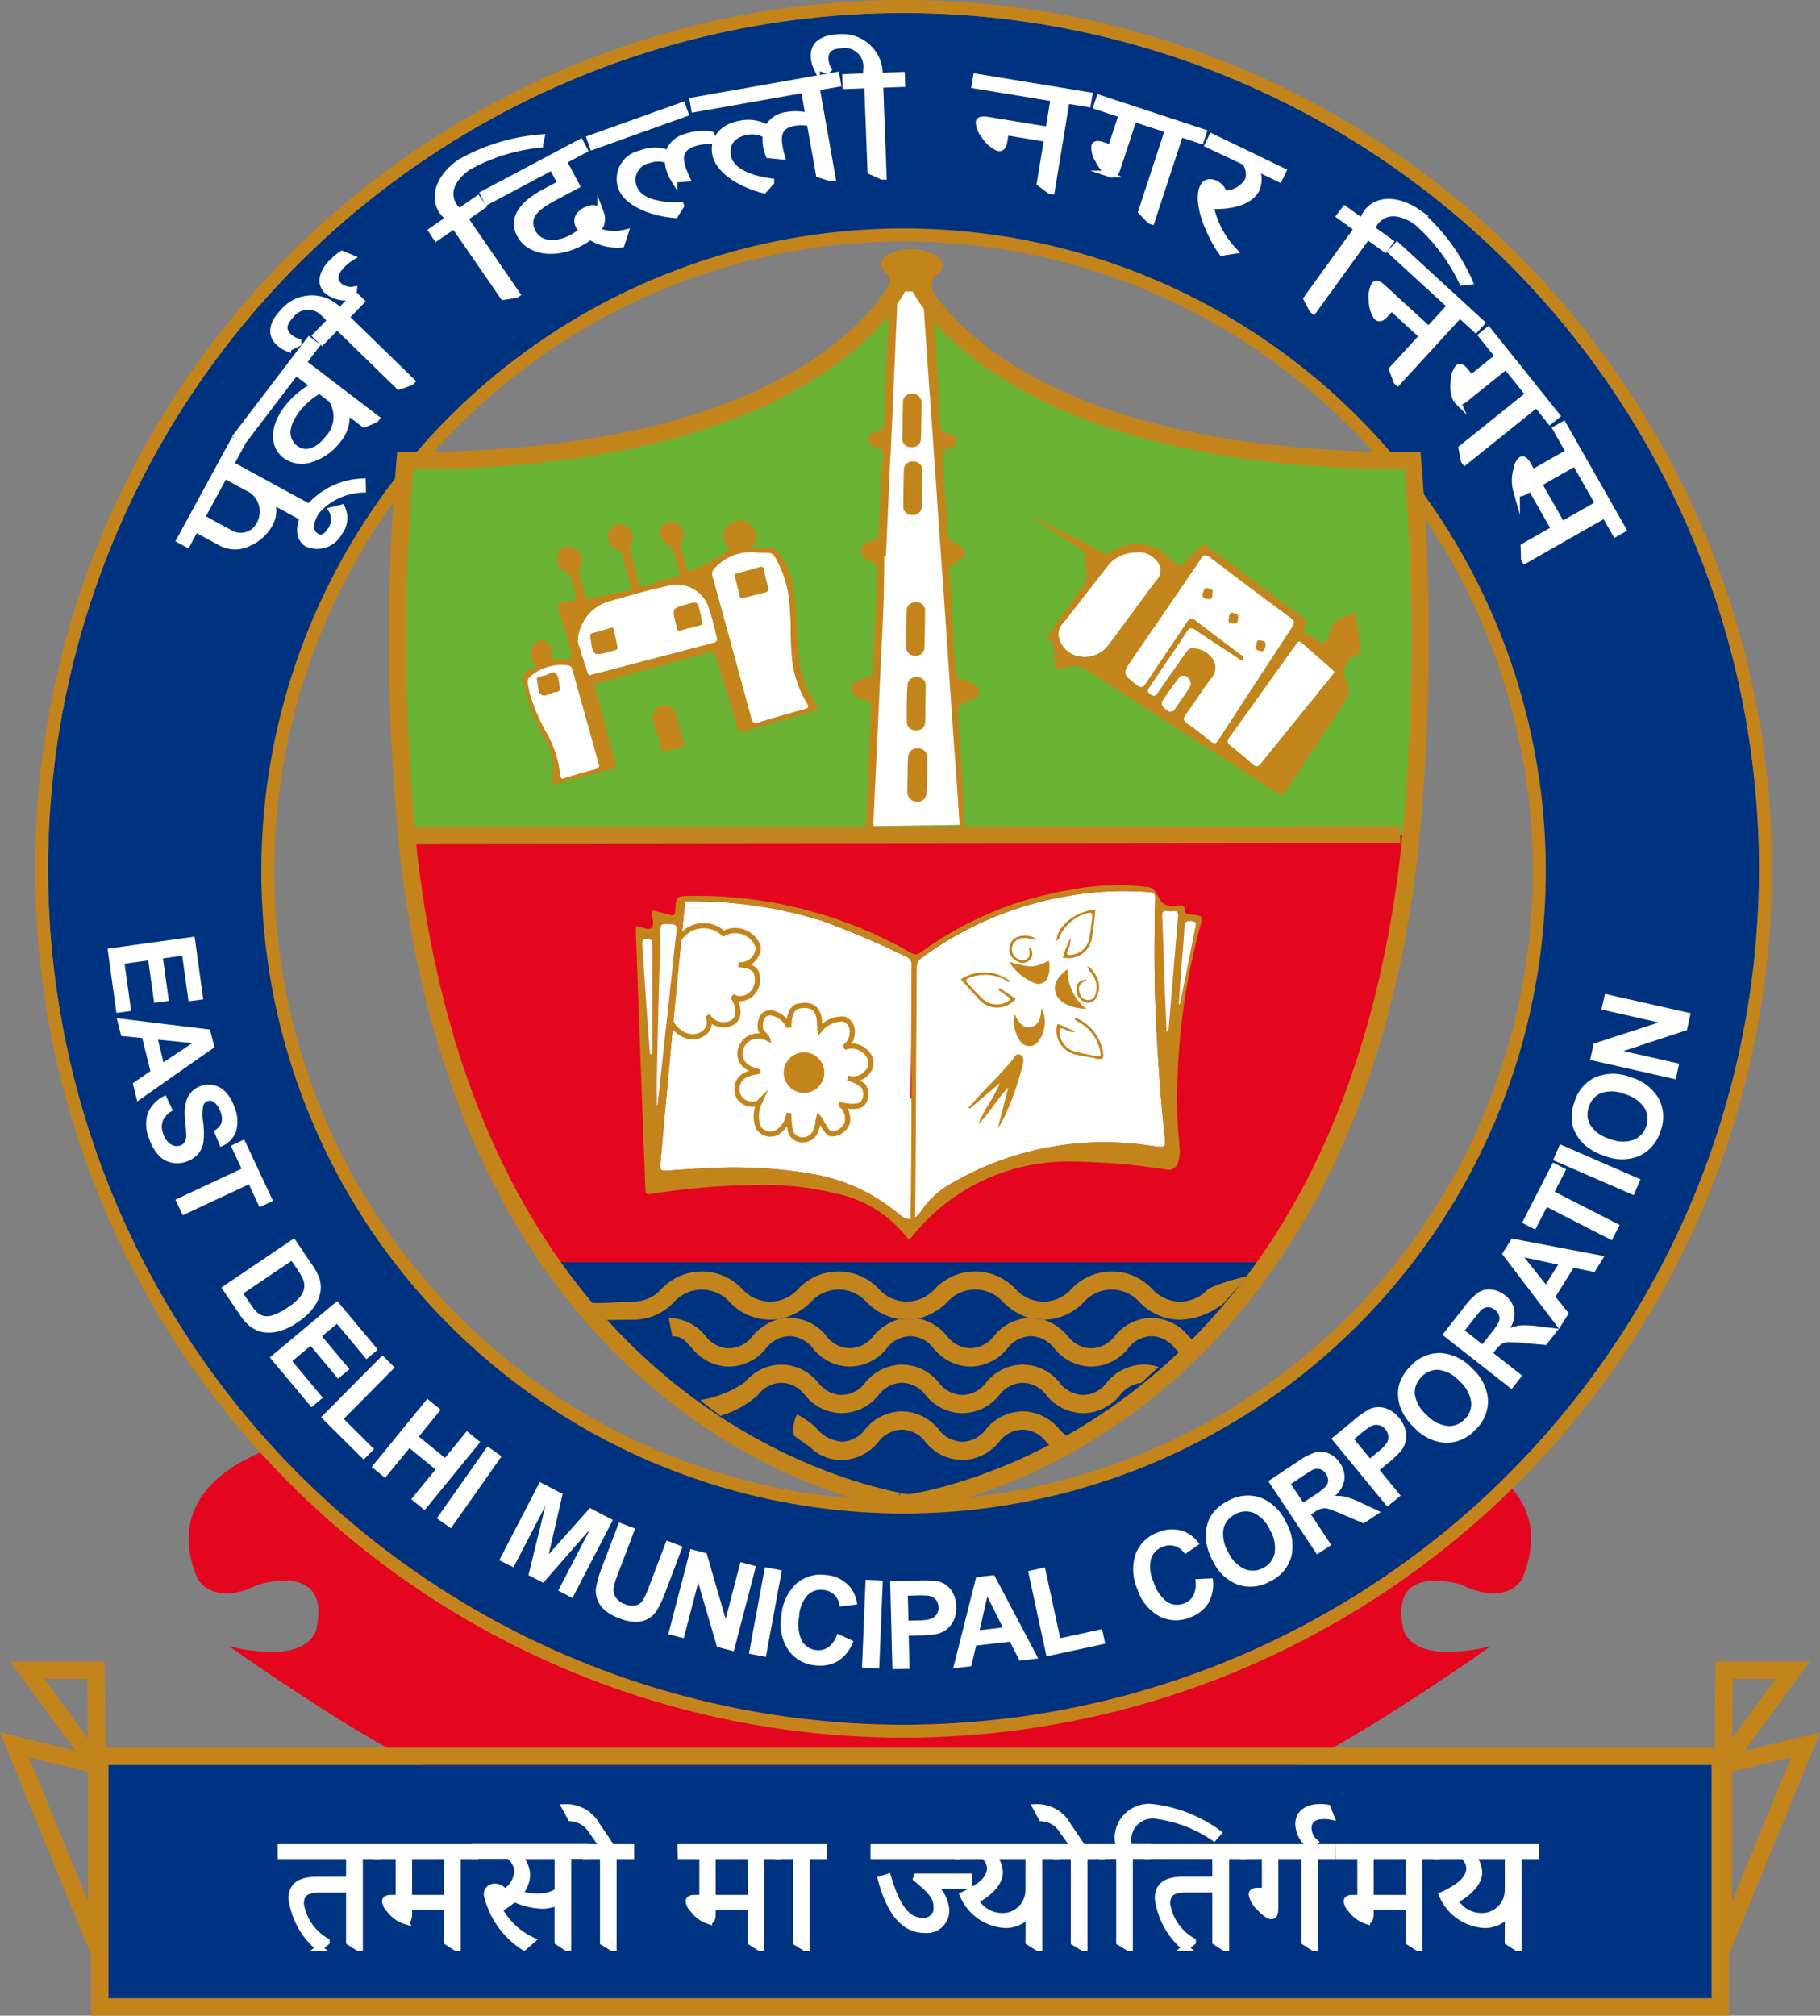 <svg xmlns="http://www.w3.org/2000/svg" width="81.528" height="90.253" viewBox="0 0 81.528 90.253">
  <rect x="0" y="0" width="81.528" height="90.253" fill="#808080" stroke="none"/>
  <g id="Group_1900" data-name="Group 1900" transform="translate(-761.687 203.133)">
    <path id="Path_598" data-name="Path 598" d="M823.314-154.094,798.322-145.7l-24.994-8.391s-6.746,1.261-4.679,6.235c0,0,.641,1.281,2.7.285,0,0,3.333-1.114,2.621,2.016-.171.5-.88,1.438-3.9.734,0,0,7.157,5.073,9.8,5.807,4.211,1.172,16.3,1.2,18.515.991,2.213.213,14.18.181,18.39-.991,2.64-.734,9.8-5.807,9.8-5.807-3.022.7-3.731-.236-3.9-.734-.712-3.13,2.62-2.016,2.62-2.016,2.064,1,2.7-.285,2.7-.285C830.061-152.833,823.314-154.094,823.314-154.094Z" transform="translate(1.883 15.404)" fill="#e4061e"/>
    <g id="Rectangle_1526" data-name="Rectangle 1526" transform="translate(766.542 -124.107)" fill="#003482" stroke="#c4841c" stroke-miterlimit="10" stroke-width="0.774">
      <rect width="71.821" height="10.453" stroke="none"/>
      <rect x="-0.387" y="-0.387" width="72.594" height="11.227" fill="none"/>
    </g>
    <path id="Path_599" data-name="Path 599" d="M840.121-164.23A38.322,38.322,0,0,1,801.8-125.908a38.322,38.322,0,0,1-38.323-38.323A38.322,38.322,0,0,1,801.8-202.553,38.322,38.322,0,0,1,840.121-164.23ZM801.8-192.614a28.479,28.479,0,0,0-28.479,28.479A28.479,28.479,0,0,0,801.8-135.655a28.479,28.479,0,0,0,28.479-28.479A28.479,28.479,0,0,0,801.8-192.614Z" transform="translate(0.363 0)" fill="#00337f"/>
    <g id="Ellipse_19" data-name="Ellipse 19" transform="translate(763.839 -202.553)" fill="none" stroke="#c4841c" stroke-miterlimit="10" stroke-width="0.58">
      <circle cx="38.323" cy="38.323" r="38.323" stroke="none"/>
      <circle cx="38.323" cy="38.323" r="38.613" fill="none"/>
    </g>
    <g id="Group_1888" data-name="Group 1888" transform="translate(766.501 -161.195)">
      <path id="Path_600" data-name="Path 600" d="M765.5-170.632l3.9-.539.387,2.807-.659.091-.283-2.043-.863.12.262,1.9-.656.091-.264-1.9-1.061.146.292,2.115-.658.091Z" transform="translate(-765.496 171.171)" fill="#fff"/>
      <path id="Path_601" data-name="Path 601" d="M766.73-164.675l-.2-.814.788-.538-.364-1.484-.944-.094-.2-.795,4.178.509.2.792Zm1.173-1.751,1.294-.858-1.542-.154Z" transform="translate(-765.395 172.052)" fill="#fff"/>
      <path id="Path_602" data-name="Path 602" d="M767.684-165.663l.324.681a.953.953,0,0,0-.447.452.819.819,0,0,0,.017.588.839.839,0,0,0,.343.474.492.492,0,0,0,.42.05.369.369,0,0,0,.2-.155.638.638,0,0,0,.067-.319c0-.1-.016-.308-.046-.639a2.065,2.065,0,0,1,.073-.952,1.038,1.038,0,0,1,.627-.6,1.026,1.026,0,0,1,.585-.033,1.038,1.038,0,0,1,.536.314,1.849,1.849,0,0,1,.382.663,1.577,1.577,0,0,1,.059,1.129,1.169,1.169,0,0,1-.688.652l-.293-.716a.677.677,0,0,0,.339-.347.752.752,0,0,0-.039-.5.856.856,0,0,0-.311-.448.285.285,0,0,0-.271-.033.3.3,0,0,0-.186.187,1.962,1.962,0,0,0-.009.756,3.632,3.632,0,0,1,.013.88,1.077,1.077,0,0,1-.233.532,1.2,1.2,0,0,1-.539.355,1.19,1.19,0,0,1-.659.042,1.1,1.1,0,0,1-.586-.339,2.068,2.068,0,0,1-.415-.734,1.624,1.624,0,0,1-.051-1.165A1.517,1.517,0,0,1,767.684-165.663Z" transform="translate(-765.079 172.77)" fill="#fff"/>
      <path id="Path_603" data-name="Path 603" d="M767.807-161.585l2.961-1.386-.48-1.027.6-.282,1.286,2.75-.6.282-.478-1.024-2.963,1.385Z" transform="translate(-764.761 173.362)" fill="#fff"/>
      <path id="Path_604" data-name="Path 604" d="M772.63-160.923l.789,1.169a2.67,2.67,0,0,1,.345.644,1.285,1.285,0,0,1,.022.681,1.718,1.718,0,0,1-.324.659,2.978,2.978,0,0,1-.7.625,2.631,2.631,0,0,1-.76.372,1.74,1.74,0,0,1-.805.05,1.35,1.35,0,0,1-.564-.273,2.294,2.294,0,0,1-.451-.519l-.813-1.2Zm-.12,1.013-2.16,1.459.323.477a1.925,1.925,0,0,0,.293.365.7.7,0,0,0,.31.167.861.861,0,0,0,.428-.045,2.658,2.658,0,0,0,.64-.339,2.446,2.446,0,0,0,.538-.459.889.889,0,0,0,.192-.394.726.726,0,0,0-.046-.4,3.485,3.485,0,0,0-.323-.546Z" transform="translate(-764.265 174.429)" fill="#fff"/>
      <path id="Path_605" data-name="Path 605" d="M771.015-156.265l3.021-2.524,1.816,2.174-.51.427-1.323-1.583-.669.56,1.231,1.472-.51.426-1.229-1.472-.822.687,1.369,1.638-.509.424Z" transform="translate(-763.742 175.107)" fill="#fff"/>
      <path id="Path_606" data-name="Path 606" d="M772.756-154.172l2.75-2.771.547.544-2.283,2.3,1.361,1.352-.467.471Z" transform="translate(-763.188 175.694)" fill="#fff"/>
      <path id="Path_607" data-name="Path 607" d="M774.478-152.417l2.49-3.05.6.489-.98,1.2,1.172.957.979-1.2.6.489-2.49,3.048-.6-.488,1.089-1.332-1.17-.957-1.09,1.332Z" transform="translate(-762.641 176.163)" fill="#fff"/>
      <path id="Path_608" data-name="Path 608" d="M776.692-150.632l2.267-3.218.631.445-2.267,3.217Z" transform="translate(-761.937 176.677)" fill="#fff"/>
      <path id="Path_609" data-name="Path 609" d="M778.814-149.141l1.813-3.5,1.025.532-.622,2.7,1.845-2.068,1.028.534-1.813,3.494-.636-.331,1.427-2.75-2.1,2.4-.659-.343.756-3.1-1.427,2.75Z" transform="translate(-761.262 177.063)" fill="#fff"/>
      <path id="Path_610" data-name="Path 610" d="M783.134-151.267l.722.274L783.1-149a4.568,4.568,0,0,0-.207.626.641.641,0,0,0,.083.447.815.815,0,0,0,.424.318.765.765,0,0,0,.513.046.556.556,0,0,0,.308-.246,4.61,4.61,0,0,0,.269-.613l.772-2.036.721.273-.733,1.933a5.421,5.421,0,0,1-.414.915,1.135,1.135,0,0,1-.391.381,1.165,1.165,0,0,1-.534.14,1.916,1.916,0,0,1-.73-.149,2.057,2.057,0,0,1-.73-.416,1.185,1.185,0,0,1-.3-.474,1.073,1.073,0,0,1-.047-.485,4.888,4.888,0,0,1,.283-.961Z" transform="translate(-760.219 177.498)" fill="#fff"/>
      <path id="Path_611" data-name="Path 611" d="M784.559-146.552l.992-3.809.726.188.851,2.939.663-2.543.693.181-.992,3.81-.75-.2-.843-2.873-.647,2.486Z" transform="translate(-759.436 177.786)" fill="#fff"/>
      <path id="Path_612" data-name="Path 612" d="M787.3-145.874l.717-3.871.758.141-.716,3.871Z" transform="translate(-758.566 177.982)" fill="#fff"/>
      <path id="Path_613" data-name="Path 613" d="M790.916-146.85l.716.327a1.736,1.736,0,0,1-.675.888,1.6,1.6,0,0,1-1.044.2,1.624,1.624,0,0,1-1.185-.672,2.091,2.091,0,0,1-.324-1.51,2.2,2.2,0,0,1,.66-1.462,1.664,1.664,0,0,1,1.348-.4,1.564,1.564,0,0,1,1.085.552,1.557,1.557,0,0,1,.308.763l-.78.1a.84.84,0,0,0-.228-.511.8.8,0,0,0-.5-.235.86.86,0,0,0-.721.236,1.58,1.58,0,0,0-.376.982,1.69,1.69,0,0,0,.141,1.086.834.834,0,0,0,.638.39.76.76,0,0,0,.548-.141A1.18,1.18,0,0,0,790.916-146.85Z" transform="translate(-758.22 178.063)" fill="#fff"/>
      <path id="Path_614" data-name="Path 614" d="M791.143-145.386l.161-3.934.771.032-.161,3.933Z" transform="translate(-757.343 178.117)" fill="#fff"/>
      <path id="Path_615" data-name="Path 615" d="M792.2-145.326l-.1-3.935,1.239-.03a4.388,4.388,0,0,1,.919.036,1.008,1.008,0,0,1,.559.373,1.238,1.238,0,0,1,.24.76,1.315,1.315,0,0,1-.112.613,1.071,1.071,0,0,1-.315.4,1.088,1.088,0,0,1-.4.2,4.319,4.319,0,0,1-.8.076l-.5.012.037,1.485Zm.691-3.288.028,1.116.422-.011a1.884,1.884,0,0,0,.609-.076.515.515,0,0,0,.236-.2.53.53,0,0,0,.079-.308.514.514,0,0,0-.13-.352.527.527,0,0,0-.315-.166,3.6,3.6,0,0,0-.555-.013Z" transform="translate(-757.038 178.125)" fill="#fff"/>
      <path id="Path_616" data-name="Path 616" d="M798.053-145.746l-.833.1-.435-.85-1.517.174-.211.925-.815.094,1.029-4.08.81-.094Zm-1.589-1.385-.691-1.39-.345,1.51Z" transform="translate(-756.358 178.066)" fill="#fff"/>
      <path id="Path_617" data-name="Path 617" d="M797.614-145.758l-.825-3.817.755-.163.684,3.168,1.875-.406.141.65Z" transform="translate(-755.549 177.984)" fill="#fff"/>
      <path id="Path_618" data-name="Path 618" d="M803.142-148.8l.785-.037a1.732,1.732,0,0,1-.194,1.1,1.6,1.6,0,0,1-.837.652,1.611,1.611,0,0,1-1.36-.055,2.082,2.082,0,0,1-.979-1.194,2.191,2.191,0,0,1-.083-1.6,1.662,1.662,0,0,1,1.017-.97,1.564,1.564,0,0,1,1.216-.007,1.572,1.572,0,0,1,.623.539l-.647.448a.834.834,0,0,0-.436-.352.8.8,0,0,0-.551.02.863.863,0,0,0-.534.539,1.581,1.581,0,0,0,.115,1.045,1.7,1.7,0,0,0,.622.9.839.839,0,0,0,.747.055.757.757,0,0,0,.422-.377A1.178,1.178,0,0,0,803.142-148.8Z" transform="translate(-754.414 177.572)" fill="#fff"/>
      <path id="Path_619" data-name="Path 619" d="M803.136-149.27a2.548,2.548,0,0,1-.307-.977,1.858,1.858,0,0,1,.068-.643,1.487,1.487,0,0,1,.278-.542,2.026,2.026,0,0,1,.66-.515,1.766,1.766,0,0,1,1.448-.14,2.1,2.1,0,0,1,1.139,1.1,2.1,2.1,0,0,1,.236,1.556,1.757,1.757,0,0,1-.949,1.094,1.771,1.771,0,0,1-1.451.145A2.07,2.07,0,0,1,803.136-149.27Zm.695-.387a1.509,1.509,0,0,0,.73.764.969.969,0,0,0,.835-.042.961.961,0,0,0,.517-.651,1.541,1.541,0,0,0-.208-1.049,1.507,1.507,0,0,0-.718-.766.957.957,0,0,0-.832.055.964.964,0,0,0-.53.651A1.522,1.522,0,0,0,803.831-149.658Z" transform="translate(-753.63 177.207)" fill="#fff"/>
      <path id="Path_620" data-name="Path 620" d="M807.133-149.072l-2.18-3.279,1.352-.9a2.733,2.733,0,0,1,.8-.4.88.88,0,0,1,.579.069,1.16,1.16,0,0,1,.482.424,1.068,1.068,0,0,1,.194.749,1.2,1.2,0,0,1-.427.722,1.8,1.8,0,0,1,.526.046,4.5,4.5,0,0,1,.721.29l.813.381-.768.51-.94-.4a5.588,5.588,0,0,0-.659-.257.593.593,0,0,0-.283-.007,1.192,1.192,0,0,0-.348.178l-.131.086.909,1.369Zm-.615-2.319.476-.315a2.906,2.906,0,0,0,.551-.424.426.426,0,0,0,.088-.26.533.533,0,0,0-.1-.289.483.483,0,0,0-.264-.211.476.476,0,0,0-.328.033c-.057.028-.215.127-.476.3l-.5.333Z" transform="translate(-752.953 176.733)" fill="#fff"/>
      <path id="Path_621" data-name="Path 621" d="M809.6-150.734l-2.5-3.04.956-.787a4.33,4.33,0,0,1,.746-.536.991.991,0,0,1,.67-.053,1.254,1.254,0,0,1,.659.451,1.34,1.34,0,0,1,.289.552,1.09,1.09,0,0,1,0,.506,1.1,1.1,0,0,1-.191.4,4.309,4.309,0,0,1-.583.552l-.387.32.942,1.147Zm-1.481-3.017.709.863.327-.269a1.9,1.9,0,0,0,.431-.435.492.492,0,0,0,.063-.3.538.538,0,0,0-.127-.293.509.509,0,0,0-.32-.2.522.522,0,0,0-.351.062,3.715,3.715,0,0,0-.445.332Z" transform="translate(-752.272 176.253)" fill="#fff"/>
      <path id="Path_622" data-name="Path 622" d="M810.1-153.673a2.552,2.552,0,0,1-.6-.832,1.851,1.851,0,0,1-.137-.633,1.487,1.487,0,0,1,.094-.6,2.053,2.053,0,0,1,.465-.7,1.771,1.771,0,0,1,1.332-.586,2.1,2.1,0,0,1,1.426.689,2.094,2.094,0,0,1,.713,1.4,1.758,1.758,0,0,1-.557,1.338,1.776,1.776,0,0,1-1.332.593A2.069,2.069,0,0,1,810.1-153.673Zm.538-.586a1.5,1.5,0,0,0,.933.5.96.96,0,0,0,.779-.3.953.953,0,0,0,.286-.78,1.533,1.533,0,0,0-.526-.93,1.5,1.5,0,0,0-.922-.5.962.962,0,0,0-.773.312.969.969,0,0,0-.3.785A1.51,1.51,0,0,0,810.638-154.26Z" transform="translate(-751.551 175.669)" fill="#fff"/>
      <path id="Path_623" data-name="Path 623" d="M813.972-154.72l-3.1-2.429,1-1.278a2.735,2.735,0,0,1,.633-.635.892.892,0,0,1,.572-.116,1.155,1.155,0,0,1,.59.252,1.074,1.074,0,0,1,.421.65,1.211,1.211,0,0,1-.181.82,1.844,1.844,0,0,1,.514-.121,4.626,4.626,0,0,1,.774.049l.892.107-.569.726-1.017-.09a5.633,5.633,0,0,0-.706-.037.589.589,0,0,0-.273.082,1.228,1.228,0,0,0-.274.278l-.1.123,1.293,1.015Zm-1.311-2.008.353-.449a2.9,2.9,0,0,0,.39-.576.421.421,0,0,0,0-.273.529.529,0,0,0-.185-.244.488.488,0,0,0-.316-.117.466.466,0,0,0-.3.134c-.046.043-.165.188-.358.434l-.372.474Z" transform="translate(-751.071 174.981)" fill="#fff"/>
      <path id="Path_624" data-name="Path 624" d="M817.483-160.124l-.444.712-.936-.19-.809,1.294.59.742-.434.693-2.549-3.349.432-.692Zm-2.073.38-1.518-.328.965,1.212Z" transform="translate(-750.427 174.432)" fill="#fff"/>
      <path id="Path_625" data-name="Path 625" d="M817.6-160.013l-2.911-1.489-.517,1.009-.593-.3,1.384-2.7.593.3-.517,1.007,2.913,1.489Z" transform="translate(-750.212 173.609)" fill="#fff"/>
      <path id="Path_626" data-name="Path 626" d="M818.244-161.839l-3.611-1.568.308-.709,3.61,1.571Z" transform="translate(-749.876 173.414)" fill="#fff"/>
      <path id="Path_627" data-name="Path 627" d="M816.735-162.838a2.568,2.568,0,0,1-.9-.5,1.867,1.867,0,0,1-.393-.513,1.467,1.467,0,0,1-.173-.584,2.055,2.055,0,0,1,.123-.829,1.766,1.766,0,0,1,.953-1.1,2.114,2.114,0,0,1,1.584.013,2.1,2.1,0,0,1,1.245.965,1.76,1.76,0,0,1,.067,1.447,1.773,1.773,0,0,1-.951,1.106A2.064,2.064,0,0,1,816.735-162.838Zm.235-.759a1.5,1.5,0,0,0,1.056.049.964.964,0,0,0,.576-.606.956.956,0,0,0-.075-.828,1.539,1.539,0,0,0-.874-.617,1.513,1.513,0,0,0-1.048-.058.96.96,0,0,0-.565.614.967.967,0,0,0,.066.837A1.523,1.523,0,0,0,816.97-163.6Z" transform="translate(-749.675 172.654)" fill="#fff"/>
      <path id="Path_628" data-name="Path 628" d="M819.73-165.4l-3.839-.867.165-.733,2.909-.946-2.565-.579.158-.7,3.84.867-.17.755-2.844.937,2.5.565Z" transform="translate(-749.477 171.789)" fill="#fff"/>
    </g>
    <g id="Group_1889" data-name="Group 1889" transform="translate(769.746 -201.451)">
      <path id="Path_629" data-name="Path 629" d="M767.958-183.583l2.4-4.412.327.178-.463.85L773.834-185l-.025.045-.465.307-1.318-.727a1.176,1.176,0,0,1-.045,1.058,1.941,1.941,0,0,1-.925.855,1.34,1.34,0,0,1-1.263-.009l-1.139-.619-.37.684Zm3-2.36-1-.546-1.035,1.907,1.263.687a.953.953,0,0,0,1.36-.411A1.178,1.178,0,0,0,770.96-185.943Z" transform="translate(-767.958 206.079)" fill="#fff" stroke="#fff" stroke-miterlimit="10" stroke-width="0.296"/>
      <path id="Path_630" data-name="Path 630" d="M774.839-186.289a2.875,2.875,0,0,0-2.066.973c-.3.456-.369.907-.024,1.133.22.144.448.055.633-.227a.848.848,0,0,0,.088-.936l.434-.108a1.043,1.043,0,0,1-.123,1.1,1.107,1.107,0,0,1-1.434.488c-.423-.278-.36-.93.024-1.516a3.282,3.282,0,0,1,2.462-1.241Z" transform="translate(-766.655 206.515)" fill="#fff" stroke="#fff" stroke-miterlimit="10" stroke-width="0.296"/>
      <path id="Path_631" data-name="Path 631" d="M769.89-187.165l3.25-4.261.3.225-.581.764,3.275,2.5-.032.041-.5.219-.826-.633a1.6,1.6,0,0,1-.378,1.355,2.349,2.349,0,0,1-1.156.824,1.239,1.239,0,0,1-1.162-.148c-.585-.445-.542-1.294.071-2.1a3.77,3.77,0,0,1,1.207-1.015l-.821-.627-2.349,3.08Zm3.707-2.041a3.366,3.366,0,0,0-1.028.891c-.535.7-.559,1.335-.054,1.73.456.349,1.039.12,1.475-.451a1.434,1.434,0,0,0,.154-1.751Z" transform="translate(-767.344 204.989)" fill="#fff" stroke="#fff" stroke-miterlimit="10" stroke-width="0.296"/>
      <path id="Path_632" data-name="Path 632" d="M771.912-192.073c-.362.372-.376.685-.091.963a1.063,1.063,0,0,0,.414.233v.058l-.452.224a1.207,1.207,0,0,1-.415-.271c-.386-.376-.258-.866.219-1.356a1.661,1.661,0,0,1,2.339-.2l.183.179.688-.706.266.26-.688.706,2.948,2.87-.036.037-.528.186-2.77-2.7-.676.695-.266-.26.671-.688-.286-.278A.971.971,0,0,0,771.912-192.073Z" transform="translate(-766.947 204.505)" fill="#fff" stroke="#fff" stroke-miterlimit="10" stroke-width="0.296"/>
      <path id="Path_633" data-name="Path 633" d="M774.165-192.475a1.279,1.279,0,0,1-1.183-.275c-.341-.383-.128-.909.369-1.352a2.444,2.444,0,0,1,.328-.256l.388.161a2.07,2.07,0,0,0-.27.2c-.374.333-.585.694-.3,1.012a.78.78,0,0,0,.7.227Z" transform="translate(-766.414 204.056)" fill="#fff" stroke="#fff" stroke-miterlimit="10" stroke-width="0.296"/>
      <path id="Path_634" data-name="Path 634" d="M776.523-194.152l.783-.539a2.8,2.8,0,0,1-.31-.328c-.476-.691-.076-1.589.792-2.188a8.725,8.725,0,0,1,3.633-1.108l-.066.3a8.346,8.346,0,0,0-3.212,1.006c-.768.53-1.015,1.209-.611,1.792a1.211,1.211,0,0,0,.215.221l.825-.568.211.306-.8.548,2.338,3.4-.042.029-.555.079-2.2-3.191-.8.548Z" transform="translate(-765.235 202.799)" fill="#fff" stroke="#fff" stroke-miterlimit="10" stroke-width="0.296"/>
      <path id="Path_635" data-name="Path 635" d="M778.281-195.851l4.333-2.3.174.328-.938.5.582,1.1-.976.519c-.908.482-1.334.915-.975,1.588.311.585,1.087.593,1.744.244a2.188,2.188,0,0,0,.484-.341.941.941,0,0,1-.158-.206c-.133-.25-.044-.5.285-.679s.564-.117.692.121a.7.7,0,0,1-.2.776,2.124,2.124,0,0,0,1.288.1l-.165.5a2.2,2.2,0,0,1-1.4-.349,2.655,2.655,0,0,1-.428.281c-1.083.576-2.274.452-2.706-.36-.383-.721.1-1.367,1.157-1.929l.679-.361-.4-.746-2.907,1.545Z" transform="translate(-764.677 202.85)" fill="#fff" stroke="#fff" stroke-miterlimit="10" stroke-width="0.296"/>
      <path id="Path_636" data-name="Path 636" d="M781.9-197.93l4.129-1.476.125.349-4.128,1.477Zm5.426-.167.1.279a2.107,2.107,0,0,0-.9.1c-.749.268-.656.809-.3,1.571l-.565.037a1.823,1.823,0,0,1-.271-.858,1.251,1.251,0,0,0-.866-.005.907.907,0,0,0-.668,1.236c.249.693,1.29.83,2.1.8l.007.018-.252.4c-1.079-.088-2.159-.534-2.409-1.234a1.156,1.156,0,0,1,.866-1.5,1.7,1.7,0,0,1,1.247-.009,1.071,1.071,0,0,1,.733-.721A2.4,2.4,0,0,1,787.323-198.1Z" transform="translate(-763.527 202.452)" fill="#fff" stroke="#fff" stroke-miterlimit="10" stroke-width="0.296"/>
      <path id="Path_637" data-name="Path 637" d="M791.589-195.833l-.539-.173-.406-2.294a1.793,1.793,0,0,0-.724-.017c-.783.138-.783.687-.56,1.5l-.564-.058a1.836,1.836,0,0,1-.123-.891,1.24,1.24,0,0,0-.851-.152c-.656.116-.97.521-.867,1.107.129.725,1.132,1.035,1.932,1.14l0,.02-.315.351c-1.048-.268-2.036-.888-2.165-1.62-.117-.666.315-1.2,1.107-1.335a1.7,1.7,0,0,1,1.23.2,1.07,1.07,0,0,1,.845-.588,2.261,2.261,0,0,1,1,.043l-.212-1.2-4.913.867-.065-.365,6.411-1.132.065.366-.954.167.718,4.058Z" transform="translate(-762.414 202.125)" fill="#fff" stroke="#fff" stroke-miterlimit="10" stroke-width="0.296"/>
      <path id="Path_638" data-name="Path 638" d="M790.74-201.384c-.518.02-.743.239-.729.635a1.025,1.025,0,0,0,.138.455l-.041.042-.482-.15a1.211,1.211,0,0,1-.113-.482c-.021-.539.411-.807,1.094-.832a1.659,1.659,0,0,1,1.829,1.471l.01.257.986-.038.013.372-.984.037.155,4.114h-.051l-.511-.231-.146-3.864-.969.036-.013-.37.959-.036-.016-.4A.972.972,0,0,0,790.74-201.384Z" transform="translate(-761.106 201.717)" fill="#fff" stroke="#fff" stroke-miterlimit="10" stroke-width="0.296"/>
      <path id="Path_639" data-name="Path 639" d="M798.36-195.281l-.461-.343.328-1.991-1.875-.308-.072.44c-.042.26-.144.29-.256.273a1.361,1.361,0,0,1-.6-.528,1.07,1.07,0,0,1-.258-.61c.018-.113.136-.136.374-.1l2.745.449.236-1.431-3.539-.581.061-.366,5.047.828-.061.366-.954-.157-.668,4.064Z" transform="translate(-759.366 202.144)" fill="#fff" stroke="#fff" stroke-miterlimit="10" stroke-width="0.296"/>
      <path id="Path_640" data-name="Path 640" d="M799.27-199.655l4.648,1.529-.116.353-.92-.3-1.285,3.915-.05-.016-.394-.407,1.2-3.665-1.553-.51-.73,2.221c-.088.27-.183.31-.306.269a1.454,1.454,0,0,1-.528-.608,1.012,1.012,0,0,1-.183-.637c.025-.076.112-.12.343-.043l.394.129.493-1.5-1.133-.373Z" transform="translate(-758.076 202.373)" fill="#fff" stroke="#fff" stroke-miterlimit="10" stroke-width="0.296"/>
      <path id="Path_641" data-name="Path 641" d="M803.152-198.338l3.18,1.53-.162.333L805.087-197a1.133,1.133,0,0,1,.063.982c-.287.6-1.191.8-2.07.749a4.067,4.067,0,0,0,1.044,2.016l-.519.08c-.523-.725-1.185-2.219-.845-2.924.1-.214.31-.264.559-.144a.681.681,0,0,1,.362.444,1.208,1.208,0,0,0,1.1-.6.9.9,0,0,0-.149-.828L802.991-198Z" transform="translate(-756.925 202.791)" fill="#fff" stroke="#fff" stroke-miterlimit="10" stroke-width="0.296"/>
      <path id="Path_642" data-name="Path 642" d="M807.967-195.8l.771.557a2.638,2.638,0,0,1,.206-.4c.492-.679,1.472-.6,2.329.014a8.748,8.748,0,0,1,2.264,3.054l-.306.038a8.365,8.365,0,0,0-2.026-2.69c-.758-.547-1.48-.552-1.9.022a1.361,1.361,0,0,0-.136.278l.815.586-.219.3-.786-.568-2.416,3.339-.042-.03-.26-.5,2.269-3.138-.785-.568Z" transform="translate(-755.781 203.494)" fill="#fff" stroke="#fff" stroke-miterlimit="10" stroke-width="0.296"/>
      <path id="Path_643" data-name="Path 643" d="M809.588-188.569l-.2-.539,1.365-1.487-1.4-1.286-.3.328c-.178.194-.279.165-.362.088a1.354,1.354,0,0,1-.21-.77,1.076,1.076,0,0,1,.117-.652c.079-.084.188-.038.366.125l2.052,1.883.982-1.07-2.644-2.426.25-.273,3.772,3.461-.25.274-.714-.655-2.785,3.034Z" transform="translate(-755.078 203.965)" fill="#fff" stroke="#fff" stroke-miterlimit="10" stroke-width="0.296"/>
      <path id="Path_644" data-name="Path 644" d="M812.8-191.767l3.059,3.818-.29.232-.6-.755-3.212,2.579-.032-.041-.108-.556,3.006-2.413-1.023-1.276-1.821,1.463c-.22.178-.322.159-.4.058a1.447,1.447,0,0,1-.111-.8,1,1,0,0,1,.194-.633c.063-.05.16-.04.311.15l.26.323,1.231-.988-.746-.932Z" transform="translate(-754.195 204.88)" fill="#fff" stroke="#fff" stroke-miterlimit="10" stroke-width="0.296"/>
      <path id="Path_645" data-name="Path 645" d="M815.5-188.559l2.663,4.68-.323.184-.478-.842-3.581,2.04-.026-.046-.018-.565,1.373-.783-1.052-1.848-.24.137c-.246.141-.341.124-.41,0a1.72,1.72,0,0,1,.016-.983.6.6,0,0,1,.2-.4c.07-.041.161,0,.281.207l.214.376,1.65-.938-.589-1.037Zm1.588,3.541-1.052-1.848-1.649.94,1.052,1.848Z" transform="translate(-753.531 205.9)" fill="#fff" stroke="#fff" stroke-miterlimit="10" stroke-width="0.296"/>
    </g>
    <circle id="Ellipse_20" data-name="Ellipse 20" cx="28.479" cy="28.479" r="28.479" transform="translate(773.683 -192.614)" fill="none" stroke="#c4841c" stroke-miterlimit="10" stroke-width="0.58"/>
    <g id="Group_1891" data-name="Group 1891" transform="translate(774.274 -122.21)">
      <g id="Group_1890" data-name="Group 1890">
        <path id="Path_646" data-name="Path 646" d="M771.394-140.225H775.7v.372h-.787v4.12h-.042l-.414-.262v-2.358h-1.2c-.62,0-.984.087-.984.662a2.341,2.341,0,0,0,1.152,1.668v.034l-.323.264a3.47,3.47,0,0,1-1.222-2.21c0-.642.456-.83,1.152-.83h1.426v-1.087h-3.063Z" transform="translate(-771.394 142.023)" fill="#fff" stroke="#fff" stroke-miterlimit="10" stroke-width="0.296"/>
        <path id="Path_647" data-name="Path 647" d="M774.666-140.225h4.377v.372h-.787v4.12h-.042l-.407-.262v-1.581h-1.728v.277c0,.283-.05.358-.162.358a1.373,1.373,0,0,1-.688-.5.632.632,0,0,1-.2-.37c0-.082.063-.142.26-.142h.352v-1.9h-.97Zm3.141.372h-1.728v1.9h1.728Z" transform="translate(-770.354 142.023)" fill="#fff" stroke="#fff" stroke-miterlimit="10" stroke-width="0.296"/>
        <path id="Path_648" data-name="Path 648" d="M782.108-135.734,781.7-136v-1.791a1.6,1.6,0,0,1-.709.162,3.173,3.173,0,0,1-1.251-.311,3.545,3.545,0,0,1-.681.473,3.26,3.26,0,0,0,1.468,1.4l-.344.3a3.807,3.807,0,0,1-1.651-2.325.326.326,0,0,1,.352-.364.5.5,0,0,1,.428.249,1.182,1.182,0,0,0,.582-.979.92.92,0,0,0-.393-.675h-1.51v-.372h4.945v.372h-.787v4.12Zm-.407-2.518v-1.6h-1.784a1.256,1.256,0,0,1,.394.858,1.3,1.3,0,0,1-.365.851,3.076,3.076,0,0,0,.849.134A1.747,1.747,0,0,0,781.7-138.252Z" transform="translate(-769.297 142.023)" fill="#fff" stroke="#fff" stroke-miterlimit="10" stroke-width="0.296"/>
        <path id="Path_649" data-name="Path 649" d="M781.971-139.792h.793c-.14-.216-.287-.426-.5-.724a1.206,1.206,0,0,0-.955-.6l-.253-.467a1.553,1.553,0,0,1,1.432.838c.232.331.443.648.639.953h.871v.372h-.787v4.12h-.042l-.407-.249v-3.871h-.787Z" transform="translate(-768.324 141.59)" fill="#fff" stroke="#fff" stroke-miterlimit="10" stroke-width="0.296"/>
        <path id="Path_650" data-name="Path 650" d="M784.984-140.225h4.375v.372h-.787v4.12h-.042l-.407-.262v-1.581H786.4v.277c0,.283-.049.358-.161.358a1.376,1.376,0,0,1-.689-.5.637.637,0,0,1-.2-.37c0-.082.063-.142.26-.142h.352v-1.9h-.97Zm3.139.372H786.4v1.9h1.728Z" transform="translate(-767.074 142.023)" fill="#fff" stroke="#fff" stroke-miterlimit="10" stroke-width="0.296"/>
        <path id="Path_651" data-name="Path 651" d="M788.31-140.225h2.023v.372h-.787v4.12H789.5l-.407-.249v-3.871h-.787Z" transform="translate(-766.017 142.023)" fill="#fff" stroke="#fff" stroke-miterlimit="10" stroke-width="0.296"/>
        <path id="Path_652" data-name="Path 652" d="M791.544-140.225h3.738v.372h-3.738Zm2.613,1.695a1.467,1.467,0,0,1,.618,1.081.855.855,0,0,1-.941.907c-1.019,0-1.6-.926-1.96-2.258l.3-.094c.274.9.681,1.965,1.538,1.965a.584.584,0,0,0,.654-.668c0-.473-.4-.8-.913-1.236l.028-.075h2.318v.378Z" transform="translate(-764.989 142.023)" fill="#fff" stroke="#fff" stroke-miterlimit="10" stroke-width="0.296"/>
        <path id="Path_653" data-name="Path 653" d="M794.385-140.225h4.439v.372h-.785v4.12H798l-.415-.262.008-1.264a1.35,1.35,0,0,1-1.082.493,2.183,2.183,0,0,1-1.869-1.324c.751-.344,1.222-.716,1.222-1.215a.828.828,0,0,0-.274-.547h-1.2Zm3.2,1.965v-1.593h-1.608a1.249,1.249,0,0,1,.3.756c0,.48-.555.986-1.089,1.243a1.358,1.358,0,0,0,1.123.709A1.17,1.17,0,0,0,797.581-138.26Z" transform="translate(-764.086 142.023)" fill="#fff" stroke="#fff" stroke-miterlimit="10" stroke-width="0.296"/>
        <path id="Path_654" data-name="Path 654" d="M797.981-139.792h.794c-.14-.216-.287-.426-.506-.724a1.2,1.2,0,0,0-.955-.6l-.252-.467a1.555,1.555,0,0,1,1.433.838c.232.331.443.648.639.953H800v.372h-.787v4.12h-.042l-.407-.249v-3.871h-.787Z" transform="translate(-763.235 141.59)" fill="#fff" stroke="#fff" stroke-miterlimit="10" stroke-width="0.296"/>
        <path id="Path_655" data-name="Path 655" d="M799.3-139.791h.772a3.24,3.24,0,0,1-.057-.447,1.393,1.393,0,0,1,1.539-1.351,6.2,6.2,0,0,1,2.941,1.149l-.182.21a5.918,5.918,0,0,0-2.612-.994,1.1,1.1,0,0,0-1.237,1.128,1.693,1.693,0,0,0,.042.3h.816v.372h-.787v4.12h-.042l-.407-.249v-3.871H799.3Z" transform="translate(-762.524 141.589)" fill="#fff" stroke="#fff" stroke-miterlimit="10" stroke-width="0.296"/>
        <path id="Path_656" data-name="Path 656" d="M800.839-140.225h4.306v.372h-.787v4.12h-.042L803.9-136v-2.358h-1.2c-.618,0-.983.087-.983.662a2.341,2.341,0,0,0,1.152,1.668v.034l-.323.264a3.47,3.47,0,0,1-1.222-2.21c0-.642.456-.83,1.152-.83H803.9v-1.087h-3.063Z" transform="translate(-762.034 142.023)" fill="#fff" stroke="#fff" stroke-miterlimit="10" stroke-width="0.296"/>
        <path id="Path_657" data-name="Path 657" d="M804.111-140.225h3.976v.372H807.3v4.12h-.042l-.407-.262v-3.857h-1.327v2.337c0,.283-.063.352-.169.352-.126,0-.344-.177-.563-.413a1.058,1.058,0,0,1-.3-.547c0-.082.057-.149.253-.149h.337v-1.58h-.97Z" transform="translate(-760.994 142.023)" fill="#fff" stroke="#fff" stroke-miterlimit="10" stroke-width="0.296"/>
        <path id="Path_658" data-name="Path 658" d="M806.551-139.832a1.311,1.311,0,0,1-.569-.994c0-.513.414-.763.956-.763a1.853,1.853,0,0,1,.337.026l.148.38a1.457,1.457,0,0,0-.274-.028c-.407,0-.731.129-.731.555a.831.831,0,0,0,.3.634Z" transform="translate(-760.399 141.589)" fill="#fff" stroke="#fff" stroke-miterlimit="10" stroke-width="0.296"/>
        <path id="Path_659" data-name="Path 659" d="M807.351-140.225h4.377v.372h-.787v4.12H810.9l-.407-.262v-1.581h-1.728v.277c0,.283-.05.358-.162.358a1.373,1.373,0,0,1-.688-.5.632.632,0,0,1-.2-.37c0-.082.063-.142.26-.142h.352v-1.9h-.97Zm3.141.372h-1.728v1.9h1.728Z" transform="translate(-759.964 142.023)" fill="#fff" stroke="#fff" stroke-miterlimit="10" stroke-width="0.296"/>
        <path id="Path_660" data-name="Path 660" d="M810.677-140.225h4.439v.372h-.786v4.12h-.042l-.415-.262.008-1.264a1.351,1.351,0,0,1-1.082.493,2.184,2.184,0,0,1-1.869-1.324c.751-.344,1.222-.716,1.222-1.215a.827.827,0,0,0-.274-.547h-1.2Zm3.2,1.965v-1.593h-1.608a1.248,1.248,0,0,1,.3.756c0,.48-.555.986-1.089,1.243a1.358,1.358,0,0,0,1.123.709A1.17,1.17,0,0,0,813.873-138.26Z" transform="translate(-758.907 142.023)" fill="#fff" stroke="#fff" stroke-miterlimit="10" stroke-width="0.296"/>
      </g>
    </g>
    <path id="Path_661" data-name="Path 661" d="M820.421-134.736l3.683-8.976-3.683.9Z" transform="translate(18.465 18.704)" fill="none" stroke="#c4841c" stroke-miterlimit="10" stroke-width="0.774"/>
    <path id="Path_662" data-name="Path 662" d="M820.451-146.248h3.079L820.421-142Z" transform="translate(18.465 17.898)" fill="none" stroke="#c4841c" stroke-miterlimit="10" stroke-width="0.774"/>
    <path id="Path_663" data-name="Path 663" d="M766.016-134.736l-3.683-8.976,3.683.9Z" transform="translate(0 18.704)" fill="none" stroke="#c4841c" stroke-miterlimit="10" stroke-width="0.774"/>
    <path id="Path_664" data-name="Path 664" d="M765.848-146.248h-3.079L765.878-142Z" transform="translate(0.138 17.898)" fill="none" stroke="#c4841c" stroke-miterlimit="10" stroke-width="0.774"/>
    <g id="Group_1899" data-name="Group 1899" transform="translate(779.49 -191.986)">
      <path id="Path_665" data-name="Path 665" d="M820.854-185.179c-18.7.076-22.5-8.424-22.5-8.424s-.747,4.062-10.71,6.854c-3.061.858-7,1.023-12.016,1.662a91.027,91.027,0,0,0,.492,16.741l44.675-.072A95.305,95.305,0,0,0,820.854-185.179Z" transform="translate(-775.321 194.831)" fill="#69b132"/>
      <g id="Group_1898" data-name="Group 1898">
        <path id="Path_666" data-name="Path 666" d="M810.057-186.216" transform="translate(-764.32 197.179)" fill="none" stroke="#1a1818" stroke-miterlimit="10" stroke-width="0.774"/>
        <path id="Path_667" data-name="Path 667" d="M795.015-152.051a.549.549,0,0,0,.145-.05A.14.14,0,0,0,795.015-152.051Z" transform="translate(-769.101 208.022)" fill="none"/>
        <path id="Path_668" data-name="Path 668" d="M775.911-174.555c.033.244.078.488.1.735,2.469,25.34,21.833,29.289,21.833,29.289s19.487-2.312,22.638-29.154c.037-.315.071-.629.1-.944Z" transform="translate(-775.174 200.862)" fill="#e4061e"/>
        <path id="Path_669" data-name="Path 669" d="M796.332-149.147s9.51-1.129,16.317-10.96H780.673C787.233-150.681,796.332-149.147,796.332-149.147Z" transform="translate(-773.66 205.478)" fill="#00337f"/>
        <line id="Line_136" data-name="Line 136" y1="0.045" x2="44.17" transform="translate(0.751 26.224)" fill="#c4841c" stroke="#c3841f" stroke-miterlimit="10" stroke-width="0.774"/>
        <path id="Path_670" data-name="Path 670" d="M801.122-153.879a2.982,2.982,0,0,1-.4-.361,2.146,2.146,0,0,0-1.643-.8,2.146,2.146,0,0,0-1.642.8,1.357,1.357,0,0,1-1.062.56,1.357,1.357,0,0,1-1.061-.56,2.145,2.145,0,0,0-1.642-.8,2.146,2.146,0,0,0-1.643.8,1.357,1.357,0,0,1-1.061.56,1.7,1.7,0,0,1-1.176-.663,4.36,4.36,0,0,0-.816-.563,1.44,1.44,0,0,0-.141.953c0,.007.741.527.742.534a1.954,1.954,0,0,0,1.39.557,2.15,2.15,0,0,0,1.642-.8,1.359,1.359,0,0,1,1.062-.561,1.358,1.358,0,0,1,1.061.561,2.15,2.15,0,0,0,1.642.8,2.15,2.15,0,0,0,1.643-.8,1.358,1.358,0,0,1,1.061-.561,1.359,1.359,0,0,1,1.062.561,4.653,4.653,0,0,0,.385.357A4.4,4.4,0,0,1,801.122-153.879Z" transform="translate(-771.072 207.088)" fill="#c4841c"/>
        <path id="Path_671" data-name="Path 671" d="M806.179-156.517a1.955,1.955,0,0,0-.681-.113,2.146,2.146,0,0,0-1.643.8,1.356,1.356,0,0,1-1.061.56,1.357,1.357,0,0,1-1.062-.56,2.146,2.146,0,0,0-1.642-.8,2.146,2.146,0,0,0-1.643.8,1.357,1.357,0,0,1-1.061.56,1.357,1.357,0,0,1-1.062-.56,2.146,2.146,0,0,0-1.642-.8,2.151,2.151,0,0,0-1.643.8,1.353,1.353,0,0,1-1.061.56,1.357,1.357,0,0,1-1.061-.56,2.145,2.145,0,0,0-1.642-.8,2.146,2.146,0,0,0-1.643.8,5,5,0,0,1-1.968.785c.109.179.847.641.871.712a4.451,4.451,0,0,0,1.678-.921,1.359,1.359,0,0,1,1.062-.561,1.358,1.358,0,0,1,1.061.561,2.15,2.15,0,0,0,1.642.8,2.149,2.149,0,0,0,1.642-.8,1.359,1.359,0,0,1,1.062-.561,1.358,1.358,0,0,1,1.061.561,2.153,2.153,0,0,0,1.643.8,2.15,2.15,0,0,0,1.642-.8,1.358,1.358,0,0,1,1.062-.561,1.358,1.358,0,0,1,1.061.561,2.15,2.15,0,0,0,1.643.8,2.149,2.149,0,0,0,1.642-.8,1.413,1.413,0,0,1,.952-.553C805.617-156.015,806.1-156.481,806.179-156.517Z" transform="translate(-772.075 206.584)" fill="#c4841c"/>
        <path id="Path_672" data-name="Path 672" d="M795.606-159.181a1.694,1.694,0,0,0-1.261.573,2.676,2.676,0,0,1-1.293.727,2.282,2.282,0,0,1,1.282.772,1.357,1.357,0,0,0,1.062.56,1.357,1.357,0,0,0,1.061-.56,2.168,2.168,0,0,1,1.578-.8,2.757,2.757,0,0,1-1.169-.7A1.688,1.688,0,0,0,795.606-159.181Z" transform="translate(-769.726 205.773)" fill="none"/>
        <path id="Path_673" data-name="Path 673" d="M801.625-158.608a1.693,1.693,0,0,0-1.261-.573,1.689,1.689,0,0,0-1.26.573,2.49,2.49,0,0,1-1.784.775,2.45,2.45,0,0,1,1.068.725,1.357,1.357,0,0,0,1.062.56,1.357,1.357,0,0,0,1.061-.56,2.146,2.146,0,0,1,1.643-.8,2.145,2.145,0,0,1,1.642.8c.084.084.161.162.239.231a4.561,4.561,0,0,0,1.12-.7.566.566,0,0,0,.161-.19c.1-.245-.149-.489-.206-.747a2.389,2.389,0,0,1-1.688.681A2.488,2.488,0,0,1,801.625-158.608Z" transform="translate(-768.369 205.773)" fill="none"/>
        <path id="Path_674" data-name="Path 674" d="M790.955-159.181a1.694,1.694,0,0,0-1.261.573,2.706,2.706,0,0,1-1.243.716,2.337,2.337,0,0,1,.3-.018,2.145,2.145,0,0,1,1.642.8,1.357,1.357,0,0,0,1.061.56,1.357,1.357,0,0,0,1.062-.56,2.363,2.363,0,0,1,1.153-.746,2.59,2.59,0,0,1-1.451-.754A1.691,1.691,0,0,0,790.955-159.181Z" transform="translate(-771.188 205.773)" fill="none"/>
        <path id="Path_675" data-name="Path 675" d="M791.748-158.412a1.694,1.694,0,0,1,1.261-.573,1.691,1.691,0,0,1,1.26.573,2.59,2.59,0,0,0,1.451.754,2.057,2.057,0,0,1,.489-.057,2.043,2.043,0,0,1,.36.03,2.675,2.675,0,0,0,1.293-.727,1.694,1.694,0,0,1,1.261-.573,1.688,1.688,0,0,1,1.26.573,2.758,2.758,0,0,0,1.169.7h.066a2.053,2.053,0,0,1,.575.078,2.49,2.49,0,0,0,1.784-.775,1.689,1.689,0,0,1,1.26-.573,1.693,1.693,0,0,1,1.261.573,2.488,2.488,0,0,0,1.8.776,3.3,3.3,0,0,0,2-.772c-.009-.042.94-1.069,1.013-1.168a8.023,8.023,0,0,0-1.747.556,1.694,1.694,0,0,1-1.261.573,1.694,1.694,0,0,1-1.261-.573,2.488,2.488,0,0,0-1.8-.776,2.488,2.488,0,0,0-1.8.776,1.691,1.691,0,0,1-1.261.573,1.69,1.69,0,0,1-1.26-.573,2.488,2.488,0,0,0-1.8-.776,2.488,2.488,0,0,0-1.8.776,1.694,1.694,0,0,1-1.261.573,1.691,1.691,0,0,1-1.26-.573,2.488,2.488,0,0,0-1.8-.776,2.488,2.488,0,0,0-1.8.776,1.694,1.694,0,0,1-1.261.573,1.693,1.693,0,0,1-1.26-.573,2.488,2.488,0,0,0-1.8-.776,2.49,2.49,0,0,0-1.8.776,1.689,1.689,0,0,1-1.26.573c-.192,0-1.709.1-1.852.054.008.1.214.227.219.329.011.174.333.249.339.428.138.024,1.129,0,1.294,0a2.488,2.488,0,0,0,1.8-.776,1.691,1.691,0,0,1,1.26-.573,1.689,1.689,0,0,1,1.26.573,2.493,2.493,0,0,0,1.8.776,2.491,2.491,0,0,0,.383-.029c.055-.012.111-.022.17-.032A2.705,2.705,0,0,0,791.748-158.412Z" transform="translate(-773.242 205.577)" fill="#c4841c"/>
        <path id="Path_676" data-name="Path 676" d="M808.086-157.184c-.078-.069-.154-.146-.239-.231a2.145,2.145,0,0,0-1.642-.8,2.146,2.146,0,0,0-1.643.8,1.357,1.357,0,0,1-1.061.56,1.357,1.357,0,0,1-1.062-.56,2.45,2.45,0,0,0-1.068-.725h-.013a2.437,2.437,0,0,1-.627-.078,2.169,2.169,0,0,0-1.578.8,1.357,1.357,0,0,1-1.061.56,1.357,1.357,0,0,1-1.062-.56,2.282,2.282,0,0,0-1.282-.772,2.556,2.556,0,0,1-.5.049,2.828,2.828,0,0,1-.345-.022,2.362,2.362,0,0,0-1.153.746,1.357,1.357,0,0,1-1.062.56,1.357,1.357,0,0,1-1.061-.56,2.145,2.145,0,0,0-1.642-.8,2.338,2.338,0,0,0-.3.018,1.618,1.618,0,0,1-.17.032,2.358,2.358,0,0,0-1.177.753,1.353,1.353,0,0,1-1.061.56,1.357,1.357,0,0,1-1.061-.56,2.146,2.146,0,0,0-1.643-.8l.163.826c.506,0,.576.227.9.552a2.149,2.149,0,0,0,1.642.8,2.149,2.149,0,0,0,1.642-.8,1.359,1.359,0,0,1,1.062-.561,1.358,1.358,0,0,1,1.061.561,2.15,2.15,0,0,0,1.642.8,2.153,2.153,0,0,0,1.643-.8,1.354,1.354,0,0,1,1.061-.561,1.358,1.358,0,0,1,1.061.561,2.153,2.153,0,0,0,1.643.8,2.15,2.15,0,0,0,1.642-.8,1.358,1.358,0,0,1,1.062-.561,1.358,1.358,0,0,1,1.061.561,2.15,2.15,0,0,0,1.643.8,2.15,2.15,0,0,0,1.642-.8,1.359,1.359,0,0,1,1.062-.561,1.363,1.363,0,0,1,1.062.561c.055.055.113.115.174.173A3.558,3.558,0,0,1,808.086-157.184Z" transform="translate(-772.421 206.079)" fill="#c4841c"/>
        <path id="Path_677" data-name="Path 677" d="M796.833-158.216a2.436,2.436,0,0,0,.627.078h.013a2.053,2.053,0,0,0-.575-.078Z" transform="translate(-768.524 206.079)" fill="#c4841c"/>
        <path id="Path_678" data-name="Path 678" d="M792.408-158.16a2.827,2.827,0,0,0,.345.022,2.559,2.559,0,0,0,.5-.049,2.049,2.049,0,0,0-.36-.03A2.056,2.056,0,0,0,792.408-158.16Z" transform="translate(-769.93 206.079)" fill="#c4841c"/>
        <path id="Path_679" data-name="Path 679" d="M788.322-158.171a1.622,1.622,0,0,0,.17-.032C788.433-158.194,788.377-158.183,788.322-158.171Z" transform="translate(-771.229 206.084)"/>
        <g id="Group_1893" data-name="Group 1893" transform="translate(10.678 28.488)">
          <path id="Path_680" data-name="Path 680" d="M785.407-172.26c-.217,1.841-1.017,10.542-1.119,11.79-.018.242.059.29.275.273q.809-.063,1.62-.1a20.67,20.67,0,0,1,4.916.248,8.1,8.1,0,0,1,3.877,1.8c.4.345.717.286,1.01-.153a3.865,3.865,0,0,1,1.218-1.152,13.614,13.614,0,0,1,9.117-1.749c.623.078.623.1.552-.539-.175-1.56-.274-3.127-.361-4.7-.109-1.952-.1-3.906-.055-5.861,0-.191-.046-.249-.241-.268a14.453,14.453,0,0,0-3.618.165A15.332,15.332,0,0,0,796-169.731a.491.491,0,0,0-.231.445c-.017,1.806-.044,3.611-.069,5.417,0,.117,0,.233-.009.351,0,.074-.037.123-.117.115-.063-.005-.087-.053-.087-.111,0-.086,0-.17,0-.256.063-1.858.036-3.716.063-5.575a.387.387,0,0,0-.232-.428,37.917,37.917,0,0,0-3.8-1.616A19.41,19.41,0,0,0,785.407-172.26Z" transform="translate(-783.19 172.982)" fill="#fff"/>
          <path id="Path_681" data-name="Path 681" d="M784.743-167.871c-.414.44.158,1.165.693,1.281a.841.841,0,0,0,.762-.187.6.6,0,0,0,.1-.746.825.825,0,0,0,1.132.314c.468-.308.124-1.038-.026-1.178.439.347,1.32-.108,1.1-1-.047-.2-.281-.387-.81-.4a.8.8,0,0,0,.88-.795,1.085,1.085,0,0,0-1.558-.6,1.29,1.29,0,0,0-1.974.232" transform="translate(-783.089 173.351)" fill="none" stroke="#c4841c" stroke-miterlimit="10" stroke-width="0.232"/>
          <path id="Path_682" data-name="Path 682" d="M789.313-163.126a.577.577,0,0,0,.517.314c.692-.016.676-.808.725-.988.179.211.324.705.6.717a.745.745,0,0,0,.685-.519c.051-.3-.083-.729-.38-.808,0,0,.824.254,1.081-.057a.682.682,0,0,0,.008-.768,1.779,1.779,0,0,0-.693-.345.807.807,0,0,0,.874-.264.6.6,0,0,0,.017-.808.9.9,0,0,0-1.056-.3.785.785,0,0,0,.362-.627.591.591,0,0,0-.362-.643,1.3,1.3,0,0,0-1.087.478c-.038-.277.12-1.3-.973-1.054-.362.082-.435.7-.412.955-.1-.511-1.282-1.161-1.286-.033,0,.266.281.4.314.511-1.071-.527-1.912,1.153-.413,1.484.066.042-.94,0-.94.791,0,.758.929.789,1.038.544a1.383,1.383,0,0,0-.071,1.2.65.65,0,0,0,.816.207,1.143,1.143,0,0,0,.542-.875A2.94,2.94,0,0,0,789.313-163.126Z" transform="translate(-782.36 174.217)" fill="none" stroke="#c4841c" stroke-miterlimit="10" stroke-width="0.232"/>
          <circle id="Ellipse_21" data-name="Ellipse 21" cx="0.91" cy="0.91" r="0.91" transform="translate(6.625 7.483)" fill="#c4841c"/>
          <g id="Group_1892" data-name="Group 1892">
            <path id="Path_683" data-name="Path 683" d="M795.688-157.035a5.488,5.488,0,0,0-3.288-2.086,13.833,13.833,0,0,0-3.628-.372,32.788,32.788,0,0,0-4.656.4c-.161.025-.227,0-.233-.182-.034-1.071-.082-2.143-.121-3.214q-.154-4.169-.306-8.338c0-.083,0-.166,0-.245a.208.208,0,0,1,.053-.009c.22.02.484.2.638.079s.044-.418.033-.635c-.007-.138.029-.163.162-.121.212.067.435.1.644.169.183.059.233-.013.233-.175a.26.26,0,0,1,0-.032c.05-.639.05-.635.693-.643a19.31,19.31,0,0,1,9.826,2.525c.165.092.287.15.477.007a15.546,15.546,0,0,1,6.62-2.785,11.022,11.022,0,0,1,3.512-.146.442.442,0,0,1,.4.258c.026.057.082.1.107.157a.668.668,0,0,0,.837.426c.181-.038.353-.051.365.228.008.17.174.149.3.163.5.061.5.062.378.539a29.653,29.653,0,0,0-1.021,8.43c.016.488.059.974.1,1.46a1.574,1.574,0,0,1-.058.629.436.436,0,0,1-.555.357,30.349,30.349,0,0,0-4.149-.353,8.937,8.937,0,0,0-7.215,3.35C795.795-157.144,795.75-157.1,795.688-157.035ZM785.671-172.2c-.217,1.841-1.017,10.542-1.119,11.79-.018.242.059.29.275.273q.809-.063,1.62-.1a20.673,20.673,0,0,1,4.916.248,8.1,8.1,0,0,1,3.877,1.8c.4.345.717.286,1.01-.153a3.863,3.863,0,0,1,1.218-1.152,13.614,13.614,0,0,1,9.117-1.749c.623.078.623.1.552-.539-.175-1.56-.274-3.127-.361-4.7-.109-1.952-.1-3.906-.055-5.861,0-.191-.046-.249-.241-.268a14.454,14.454,0,0,0-3.618.165,15.332,15.332,0,0,0-6.592,2.771.491.491,0,0,0-.231.445c-.017,1.805-.044,9.091-.069,10.9,0,.116,0,.233-.009.349,0,.074-.037.123-.117.116-.063-.007-.087-.053-.087-.112,0-.084,0-.17,0-.254.063-1.858.036-9.2.063-11.054a.387.387,0,0,0-.232-.428,37.906,37.906,0,0,0-3.8-1.616A19.41,19.41,0,0,0,785.671-172.2ZM784.4-163.08h.038l.281-2.583q.176-1.627.353-3.254c.071-.654.134-1.307.217-1.958.044-.339-.19-.285-.381-.3s-.349-.044-.349.252c0,.71-.034,1.421-.054,2.131-.036,1.369-.074,2.737-.1,4.107C784.387-164.15,784.4-163.615,784.4-163.08Zm22.831-3.263a.17.17,0,0,0,.1-.167q.21-2.5.419-5.007c.03-.358-.24-.211-.393-.233s-.336-.063-.322.229c.047.954.066,1.91.1,2.864C807.161-167.9,807.2-167.135,807.227-166.343Zm-23.141.992.115-.008v-4.958a.152.152,0,0,0-.134-.175c-.275-.069-.34-.022-.32.271q.093,1.443.194,2.885C783.986-166.674,784.038-166.012,784.087-165.351Zm23.689-2.235.046.007c.015-.047.03-.094.041-.142q.338-1.692.675-3.384c.023-.111-.005-.178-.13-.2-.24-.05-.369-.007-.381.282-.024.559-.083,1.118-.125,1.676C807.857-168.763,807.818-168.175,807.775-167.586Z" transform="translate(-783.454 172.918)" fill="#c4841c"/>
            <path id="Path_684" data-name="Path 684" d="M796.544-165.685c-.5.517-.836,1.145-1.344,1.642.254-.644.7-1.18.965-1.837l-1.35,1.148-.051-.053c.2-.22.4-.443.6-.66.48-.51.987-.995,1.417-1.55.073-.095.136-.237.3-.158s.158.236.124.385a12.212,12.212,0,0,1-.754,2.221,2.964,2.964,0,0,1-.374.675Z" transform="translate(-779.859 174.744)" fill="#c4841c"/>
            <path id="Path_685" data-name="Path 685" d="M796.335-168.46c.262.5.439.631.738.567s.441-.332.466-.862a1.457,1.457,0,0,1-.124,1.485.494.494,0,0,1-.851-.02A1.585,1.585,0,0,1,796.335-168.46Z" transform="translate(-779.365 174.242)" fill="#c4841c"/>
            <path id="Path_686" data-name="Path 686" d="M798.272-170.066a2.2,2.2,0,0,0,.837,1.778c-.714-.018-1.245-.3-1.374-.706C797.618-169.353,797.794-169.725,798.272-170.066Z" transform="translate(-778.926 173.825)" fill="#c4841c"/>
            <path id="Path_687" data-name="Path 687" d="M796.144-170.3c1.006.275,1.087.273,1.776-.05a1.32,1.32,0,0,1-.026.677.444.444,0,0,1-.621.318A2.438,2.438,0,0,1,796.144-170.3Z" transform="translate(-779.42 173.734)" fill="#c4841c"/>
            <path id="Path_688" data-name="Path 688" d="M796.745-169.538c-.126.047-.2-.058-.282-.1a1.935,1.935,0,0,0-1.538-.088c-.193.065-.254.123-.082.287a9.681,9.681,0,0,0,.683.709.941.941,0,0,0,1.068.078c.171-.094.134-.149,0-.233s-.271-.19-.407-.285l.054-.087.722.482a1.083,1.083,0,0,1-1.715-.054c-.256-.264-.5-.542-.748-.817A1.907,1.907,0,0,1,796.745-169.538Z" transform="translate(-779.943 173.861)" fill="#c4841c"/>
            <path id="Path_689" data-name="Path 689" d="M798.6-167.8c-.214.063-.366-.057-.534-.12-.125-.046-.173-.03-.169.115a.923.923,0,0,0,.644.886,9.119,9.119,0,0,0,.991.207c.211.049.216-.037.181-.2a1.893,1.893,0,0,0-.854-1.249c-.1-.061-.194-.117-.29-.175.029-.095.088-.067.129-.046a2.03,2.03,0,0,1,1.145,1.543c.041.232-.036.307-.271.253-.319-.072-.646-.113-.963-.188a1.1,1.1,0,0,1-.843-1.245c.013-.091.033-.145.134-.1C798.133-168.008,798.365-167.9,798.6-167.8Z" transform="translate(-778.909 174.356)" fill="#c4841c"/>
            <path id="Path_690" data-name="Path 690" d="M798.036-169.94a4.005,4.005,0,0,1,.351-.884,1.323,1.323,0,0,1-.134.579c-.046.142-.047.212.15.181a.89.89,0,0,0,.821-.759c.058-.3.084-.608.125-.911.025-.188-.029-.246-.228-.186a1.921,1.921,0,0,0-1.2.975c-.046.087-.047.21-.166.256.017-.655.845-1.327,1.744-1.4-.047.4-.076.8-.148,1.191A1.069,1.069,0,0,1,798.036-169.94Z" transform="translate(-778.907 173.18)" fill="#c4841c"/>
            <path id="Path_691" data-name="Path 691" d="M798.915-169.584c-.2.136-.389.224-.369.447s.1.452.372.478.364-.182.4-.4a.922.922,0,0,0-.166-.722,2.639,2.639,0,0,1-.24-.372c.163.02.233.158.312.274a1.013,1.013,0,0,1,.107,1.1.42.42,0,0,1-.54.211.616.616,0,0,1-.356-.646C798.465-169.436,798.589-169.548,798.915-169.584Z" transform="translate(-778.692 173.798)" fill="#c4841c"/>
            <path id="Path_692" data-name="Path 692" d="M797.4-171.024c-.22.014-.423-.1-.647-.067a.5.5,0,0,0-.476.4.463.463,0,0,0,.293.54c.291.137.507-.017.486-.337,0-.055-.07-.115.025-.187a.417.417,0,0,1,0,.542.444.444,0,0,1-.554.09.572.572,0,0,1-.372-.6.545.545,0,0,1,.435-.523A.913.913,0,0,1,797.4-171.024Z" transform="translate(-779.416 173.462)" fill="#c4841c"/>
          </g>
          <path id="Path_693" data-name="Path 693" d="M784.17-163.5h.038l.281-2.583q.176-1.627.353-3.254c.071-.654.134-1.307.217-1.958.044-.339-.19-.285-.381-.3s-.349-.043-.349.252c0,.71-.034,1.421-.054,2.131-.036,1.369-.074,2.737-.1,4.107C784.161-164.569,784.17-164.034,784.17-163.5Z" transform="translate(-783.228 173.337)" fill="#fff"/>
          <path id="Path_694" data-name="Path 694" d="M801.54-166.621a.17.17,0,0,0,.1-.167q.21-2.5.419-5.007c.03-.358-.24-.211-.393-.233s-.336-.063-.322.229c.048.954.066,1.91.1,2.864C801.474-168.174,801.508-167.413,801.54-166.621Z" transform="translate(-777.766 173.196)" fill="#fff"/>
          <path id="Path_695" data-name="Path 695" d="M784.017-165.929l.115-.008v-4.958a.152.152,0,0,0-.135-.175c-.275-.069-.34-.022-.32.271q.093,1.443.194,2.885C783.917-167.252,783.968-166.591,784.017-165.929Z" transform="translate(-783.384 173.497)" fill="#fff"/>
          <path id="Path_696" data-name="Path 696" d="M801.909-167.969l.046.007c.014-.047.03-.094.041-.142q.338-1.692.675-3.384c.022-.111-.005-.178-.13-.2-.24-.05-.369-.007-.381.282-.024.559-.083,1.118-.125,1.676C801.991-169.146,801.951-168.558,801.909-167.969Z" transform="translate(-777.588 173.302)" fill="#fff"/>
        </g>
        <path id="Path_697" data-name="Path 697" d="M789.843-184.232a2.175,2.175,0,0,0-1.689.716.33.33,0,0,0-.095.369q.878,3.175,1.738,6.352c.055.206.125.25.322.191q1.024-.31,2.056-.593c.2-.054.227-.112.112-.291a4.721,4.721,0,0,1-.672-2.155c-.072-.75-.021-1.5-.1-2.255a4.9,4.9,0,0,0-.629-2.085c-.067-.111-.13-.216-.294-.215C790.344-184.2,790.093-184.221,789.843-184.232Zm-7.823,4.012c.134.423.291.926.456,1.426.037.115.129.066.211.043.448-.117.9-.231,1.346-.349q2.014-.528,4.03-1.058c.138-.036.248-.07.2-.256-.117-.447-.21-.9-.366-1.339a1.514,1.514,0,0,0-1.9-.957c-.879.177-1.74.449-2.605.688A1.946,1.946,0,0,0,782.02-180.221Zm-2.247,1.807c.032.174.058.348.1.519a8.737,8.737,0,0,0,.808,1.857,4.755,4.755,0,0,1,.554,1.766c.01.152.051.214.227.157q.674-.215,1.361-.393c.166-.042.183-.121.145-.258q-.587-2.1-1.173-4.2c-.029-.1-.073-.186-.2-.2a2.122,2.122,0,0,0-1.688.488A.322.322,0,0,0,779.773-178.414Z" transform="translate(-773.947 197.809)" fill="#fff"/>
        <g id="Group_1894" data-name="Group 1894" transform="translate(5.636 12.166)">
          <path id="Path_698" data-name="Path 698" d="M789.9-184.081c.427.008.48.021.843.02a.308.308,0,0,1,.274.134,3.248,3.248,0,0,1,.741,1.8c.138.949.107,1.91.22,2.861a4.125,4.125,0,0,0,.813,2.242c.136.163.046.19-.091.229-1.05.307-2.1.61-3.146.932-.211.065-.274.008-.331-.179-.314-1.048-.645-2.091-.953-3.141-.067-.229-.141-.283-.381-.215q-2.408.688-4.822,1.342c-.2.057-.261.12-.2.341.3,1.07.581,2.147.87,3.221.033.124.105.246-.1.3-.887.233-1.819.481-2.72.725a.863.863,0,0,1-.007-.179,2.572,2.572,0,0,0-.248-1.753,9.011,9.011,0,0,1-.858-2.018c-.022-.1-.109-.41-.132-.51-.1-.531-.076-.6.457-.766.146-.046.1-.117.017-.2a.736.736,0,0,1-.177-.358.55.55,0,0,1,.435-.689c.3-.022.514.223.5.6-.008.2.066.32.255.256a.634.634,0,0,1,.195-.011c.489-.011.488-.011.36-.5-.149-.565-.333-1.172-.5-1.732-.072-.244-.006-.3.229-.329.592-.069.639-.043.464-.629-.04-.134-.084-.266-.115-.4a.375.375,0,0,0-.269-.31.651.651,0,0,1-.336-.833.53.53,0,0,1,.684-.261.646.646,0,0,1,.331.809.621.621,0,0,0-.026.551c.084.254.161.513.236.77.032.107.058.182.208.148.569-.129,1.141-.242,1.713-.36.14-.029.15-.115.117-.228-.135-.464-.274-.925-.4-1.39-.038-.144-.144-.17-.25-.221a.642.642,0,0,1-.345-.75.509.509,0,0,1,.606-.364.619.619,0,0,1,.411.859.522.522,0,0,0-.037.444c.134.424.256.853.37,1.282.045.165.1.232.287.167.447-.152.9-.283,1.355-.416.162-.049.231-.12.161-.3a5.57,5.57,0,0,1-.19-.641.635.635,0,0,0-.378-.525.579.579,0,0,1-.227-.741.494.494,0,0,1,.617-.24c.237.09.464.473.332.706a.821.821,0,0,0,.01.734,5.771,5.771,0,0,1,.17.588c.034.159.094.2.246.132a7.98,7.98,0,0,0,1.541-.834c.111-.08.137-.127.04-.254a.672.672,0,0,1,.044-.934.743.743,0,0,1,.946-.069.71.71,0,0,1,.19.923C789.931-184.193,789.892-184.151,789.9-184.081Zm-.016.188a2.175,2.175,0,0,0-1.689.716.331.331,0,0,0-.095.369q.878,3.175,1.738,6.352c.055.206.125.25.322.191q1.024-.31,2.056-.593c.2-.054.227-.112.112-.291a4.72,4.72,0,0,1-.672-2.155c-.072-.75-.021-1.5-.1-2.255a4.9,4.9,0,0,0-.629-2.085c-.067-.111-.13-.216-.294-.215C790.39-183.857,790.139-183.881,789.889-183.893Zm-7.823,4.012c.134.423.291.926.456,1.426.037.115.129.066.211.043.448-.117.9-.231,1.345-.349q2.015-.528,4.03-1.058c.138-.036.248-.07.2-.256-.117-.447-.21-.9-.366-1.339a1.514,1.514,0,0,0-1.9-.957c-.879.177-1.74.449-2.605.688A1.946,1.946,0,0,0,782.066-179.881Zm-2.247,1.807c.032.174.058.348.1.519a8.736,8.736,0,0,0,.808,1.857,4.754,4.754,0,0,1,.554,1.766c.01.152.051.214.227.157q.674-.215,1.361-.393c.166-.042.183-.121.145-.258q-.587-2.1-1.173-4.2c-.029-.1-.073-.186-.2-.2a2.122,2.122,0,0,0-1.688.488A.322.322,0,0,0,779.819-178.074Zm5.615,1.655c.13.434.264.866.391,1.3a.161.161,0,0,0,.229.123c.206-.055.411-.109.619-.152.15-.03.2-.094.152-.25-.125-.424-.235-.854-.357-1.28a.549.549,0,0,0-.592-.344.575.575,0,0,0-.457.517A.547.547,0,0,0,785.434-176.419Zm5-5.658c.167-.037.221-.1.162-.283a5.2,5.2,0,0,1-.17-.726c-.024-.13-.069-.178-.2-.141-.337.1-.675.191-1.013.277-.095.025-.124.07-.1.157.068.278.142.555.206.833.02.09.057.132.15.12C789.791-181.92,790.113-182,790.437-182.077Zm-6.75,1.659c-.025-.136-.1-.1-.179-.074-.248.072-.493.154-.743.216-.121.03-.14.087-.124.2.124.85.123.85.942.621.053-.015.1-.037.158-.046a.122.122,0,0,0,.112-.159C783.8-179.914,783.734-180.165,783.687-180.418Zm3.879-.746c-.113-.538-.113-.538-.647-.385-.6.173-.6.173-.474.756a1.94,1.94,0,0,1,.057.256c.011.14.061.19.21.146.268-.078.539-.141.809-.214.075-.021.165-.043.13-.132C787.618-180.895,787.593-181.029,787.566-181.164Zm-6.471,2.7c-.111-.128-.349.065-.534.1a1.507,1.507,0,0,0-.214.061c-.054.017-.113.038-.1.111.047.225.033.515.169.659.159.167.415-.053.63-.087.088-.016.246-.005.232-.186C781.224-178.031,781.229-178.306,781.095-178.462Z" transform="translate(-779.628 185.303)" fill="#c4841c"/>
        </g>
        <g id="Group_1896" data-name="Group 1896" transform="translate(28.24 11.855)">
          <path id="Path_699" data-name="Path 699" d="M803.8-179.925a1.089,1.089,0,0,1,.965.536.7.7,0,0,1-.137.829c-.381.525-.734,1.07-1.114,1.6-.123.171-.113.268.059.391.361.258.714.527,1.056.81.177.146.256.1.367-.075q1.645-2.53,3.3-5.051c.124-.187.1-.278-.076-.411q-1.813-1.342-3.608-2.708c-.2-.149-.281-.136-.419.069-1.012,1.5-2.039,2.982-3.06,4.473-.467.679-.459.671.191,1.178.2.159.293.113.42-.08.6-.912,1.223-1.811,1.825-2.723.124-.186.209-.219.4-.073.648.5,1.313.991,1.968,1.488.069.051.219.095.158.2-.088.148-.19,0-.266-.049-.617-.4-1.235-.8-1.842-1.215-.191-.132-.3-.137-.432.074-.539.824-1.1,1.636-1.647,2.45-.084.124-.162.215.021.34s.252.074.357-.082c.4-.581.807-1.152,1.207-1.73C803.594-179.83,803.7-179.945,803.8-179.925Zm-2.52-4.3a1.679,1.679,0,0,0-1.157.48c-.725.916-1.43,1.848-2.156,2.762a.641.641,0,0,0-.128.573,1.117,1.117,0,0,0,.9.841,1.327,1.327,0,0,0,1.327-.514c.758-1.013,1.386-1.878,2.141-2.894a.6.6,0,0,0,.012-.866A.965.965,0,0,0,801.283-184.221Zm8.907,5.362a.823.823,0,0,0-.086-.105c-.463-.407-.928-.813-1.39-1.222-.153-.134-.207.007-.27.1-.988,1.381-1.97,2.766-2.967,4.142-.129.179-.095.269.059.391.331.262.658.528.97.812.17.154.262.137.4-.04,1.042-1.3,2.1-2.592,3.144-3.888C810.1-178.73,810.143-178.793,810.19-178.859Zm-6.432.538c-.028-.165-.069-.3-.217-.361a.281.281,0,0,0-.347.1c-.241.32-.478.642-.7.977-.142.215.04.337.183.448a.226.226,0,0,0,.378-.062c.194-.3.406-.586.6-.884A1.3,1.3,0,0,0,803.758-178.321Z" transform="translate(-796.449 185.957)" fill="#fff"/>
          <g id="Group_1895" data-name="Group 1895">
            <path id="Path_700" data-name="Path 700" d="M797.742-185.043q1.182.609,2.362,1.22c.112.058.212.14.356.043a2.02,2.02,0,0,1,2.757.322c.26.257.394.328.617.069.19-.22.455-.46.66-.668a.217.217,0,0,1,.335-.017c1.429,1.052,2.866,2.146,4.3,3.188a.214.214,0,0,1,.066.326c-.111.206-.106.347.149.443s.492.44.73.336c.187-.083.239-.564.356-.805a2.674,2.674,0,0,1,1.007-.5c.086.016.03.145.039.207.063.4.127.811.193,1.215a.352.352,0,0,1-.165.416.887.887,0,0,0-.448,1.236.931.931,0,0,1-.076.9c-.859,1.268-1.75,2.616-2.578,3.9-.162.253-.265.3-.535.123-2.766-1.8-5.547-3.569-8.312-5.366a1.2,1.2,0,0,0-1.108-.2c-.366.119-.442.044-.472-.328-.015-.194-.026-.389-.042-.583-.005-.074.02-.17-.051-.212-.364-.216-.133-.41.013-.612.456-.633.9-1.269,1.365-1.9a.8.8,0,0,0,.153-.58c-.029-.244-.053-.488-.068-.733a.45.45,0,0,0-.241-.357c-.779-.523-1.547-1.06-2.323-1.587C797.091-185.353,797.422-185.21,797.742-185.043Zm6.392,5.536a1.089,1.089,0,0,1,.965.536.7.7,0,0,1-.137.829c-.381.525-.734,1.07-1.114,1.6-.123.171-.113.268.059.391.361.258.714.527,1.056.81.177.146.256.1.366-.075q1.645-2.53,3.3-5.051c.124-.187.1-.278-.076-.411q-1.813-1.342-3.608-2.708c-.2-.149-.281-.136-.419.069-1.012,1.5-2.039,2.982-3.06,4.473-.467.679-.459.671.191,1.178.2.159.293.113.42-.08.6-.912,1.223-1.811,1.825-2.723.124-.186.21-.219.4-.072.648.5,1.313.991,1.967,1.488.069.051.219.095.158.2-.088.148-.19,0-.266-.049-.617-.4-1.235-.8-1.842-1.215-.191-.132-.3-.137-.432.074-.539.824-1.1,1.635-1.647,2.45-.084.124-.162.215.021.34s.252.074.357-.082c.4-.581.806-1.152,1.207-1.73C803.926-179.412,804.03-179.527,804.134-179.507Zm-2.52-4.3a1.679,1.679,0,0,0-1.157.48c-.725.916-1.43,1.848-2.156,2.762a.641.641,0,0,0-.128.573,1.116,1.116,0,0,0,.9.841,1.327,1.327,0,0,0,1.327-.514c.758-1.013,1.386-1.878,2.141-2.894a.6.6,0,0,0,.012-.866A.965.965,0,0,0,801.614-183.8Zm8.907,5.362a.823.823,0,0,0-.085-.105c-.463-.407-.928-.813-1.391-1.222-.153-.134-.207.007-.27.1-.988,1.381-1.97,2.766-2.967,4.142-.129.179-.095.269.059.391.331.262.658.528.97.812.17.154.262.137.4-.04,1.042-1.3,2.1-2.592,3.144-3.888C810.435-178.312,810.474-178.375,810.521-178.441Zm-6.433.538c-.028-.165-.068-.3-.217-.361a.281.281,0,0,0-.346.1c-.241.32-.478.642-.7.977-.142.215.039.337.183.448a.226.226,0,0,0,.378-.062c.194-.3.406-.586.6-.884A1.292,1.292,0,0,0,804.089-177.9Z" transform="translate(-796.78 185.539)" fill="#c4841c"/>
            <path id="Path_701" data-name="Path 701" d="M802.88-183.038c.116.105.336.037.285.239-.028.107.041.333-.2.286-.1-.02-.283,0-.236-.215A.445.445,0,0,1,802.88-183.038Z" transform="translate(-794.891 186.334)" fill="#c4841c"/>
            <path id="Path_702" data-name="Path 702" d="M804.561-181.044c.022-.043-.037-.229.175-.192.146.026.279.061.221.27-.034.119-.038.25-.208.211C804.635-180.782,804.466-180.782,804.561-181.044Z" transform="translate(-794.316 186.905)" fill="#c4841c"/>
            <path id="Path_703" data-name="Path 703" d="M803.761-182.18c.13.059.31.028.27.233-.022.117.011.3-.191.262-.084-.016-.271.021-.237-.17C803.623-181.974,803.6-182.138,803.761-182.18Z" transform="translate(-794.612 186.607)" fill="#c4841c"/>
          </g>
        </g>
        <path id="Path_704" data-name="Path 704" d="M793.248-194.16l-.832,2.651-.505,10.56-.5,12.138,4.023-.056-.875-15.077-.649-9.192Z" transform="translate(-770.246 194.654)" fill="#fff"/>
        <g id="Group_1897" data-name="Group 1897" transform="translate(20.322)">
          <path id="Path_705" data-name="Path 705" d="M794.176-171.744c.013.513,0,1.027-.024,1.541a.4.4,0,0,1-.431.419.426.426,0,0,1-.426-.468c-.01-.262.005-.525.009-.787h0c.005-.241-.009-.482.018-.721.025-.215.119-.419.432-.415A.393.393,0,0,1,794.176-171.744Zm-.718-13.917a.382.382,0,0,0,.443-.4c.018-.261.012-.523.016-.785s.018-.525.011-.787a.4.4,0,0,0-.432-.419.375.375,0,0,0-.4.4c-.009.523-.02,1.048-.025,1.572A.369.369,0,0,0,793.458-185.661Zm.094.64a.381.381,0,0,0-.416.39c-.013.535-.026,1.07-.025,1.606a.373.373,0,0,0,.41.4.371.371,0,0,0,.414-.386c.013-.261.01-.523.014-.785s.014-.547.012-.82A.382.382,0,0,0,793.551-185.02Zm-.29,6.7c-.014.252-.01.5-.014.756h0c-.005.285-.018.571-.012.855a.373.373,0,0,0,.391.381.365.365,0,0,0,.43-.37q.026-.807.028-1.612a.366.366,0,0,0-.407-.4A.371.371,0,0,0,793.262-178.323Zm.465,2.967a.364.364,0,0,0-.428.337q-.05.836-.028,1.674a.368.368,0,0,0,.415.358.352.352,0,0,0,.4-.355c.017-.262.012-.526.017-.788,0-.285.017-.569.012-.853A.357.357,0,0,0,793.727-175.356Zm-1.185-9.925q.028-.662.058-1.322.137-3.08.268-6.158c.01-.265.1-.318.428-.345a1.983,1.983,0,0,1,.385.009c.19.024.277.059.287.229q.119,1.874.25,3.747.087,1.255.178,2.511c.03.428.062.857.091,1.285h0c.007.094.015.186.02.279.073,1.019.137,2.037.207,3.056.1,1.381.2,2.761.293,4.141.091,1.326.177,2.652.267,3.976.095,1.369.2,2.739.291,4.108.025.34.042.68.076,1.019.016.155-.034.228-.184.242l.669.009c-.194-.04-.249-.152-.261-.362q-.138-2.467-.307-4.933c-.018-.265.066-.406.37-.469a1.222,1.222,0,0,0,.4-.182c.25-.165.246-.374,0-.554a1.285,1.285,0,0,0-.506-.236.4.4,0,0,1-.381-.42q-.119-2.186-.258-4.374a.435.435,0,0,1,.307-.489c.492-.231.489-.6-.021-.824a.6.6,0,0,1-.411-.623c-.044-1.1-.113-2.193-.192-3.289a.589.589,0,0,1,0-.084c.007-.145.07-.228.261-.279s.383-.13.381-.323-.2-.287-.381-.335a.409.409,0,0,1-.352-.34,1.156,1.156,0,0,1-.016-.159c-.046-1.074-.319-5.65-.364-6.274-.011-.156.076-.232.2-.322.391-.279.373-.606-.032-.882a2.269,2.269,0,0,0-2.144-.032c-.358.237-.4.534-.087.814a.467.467,0,0,1,.183.407c-.022.419,0,.237,0,.237l-.216,4.491q-.034.8-.062,1.609a.685.685,0,0,1-.013.12c-.026.117-.1.194-.277.236s-.411.116-.427.328.2.3.389.361c.206.066.278.166.275.344v.059q-.1,1.694-.174,3.39a.367.367,0,0,1-.291.4c-.248.082-.509.2-.506.477,0,.26.24.386.474.476a.355.355,0,0,1,.268.415q-.117,2.236-.214,4.473c-.007.169-.075.253-.258.307-.312.091-.713.166-.721.5-.007.319.387.412.68.515.179.063.227.142.22.3-.076,1.711-.151,3.421-.211,5.133-.008.21-.071.3-.233.336.021.008.915.018.861.017-.237-.007-.319-.112-.31-.312.091-1.831.173-3.661.257-5.492.065-1.393.138-2.785.194-4.178.03-.755.029-1.513.041-2.269h.072q.1-2.246.2-4.493" transform="translate(-790.772 194.535)" fill="#c4841c"/>
        </g>
        <path id="Path_706" data-name="Path 706" d="M798.647-138.813c3.351-.643,19.2-4.935,22.015-28.912a94.2,94.2,0,0,0,.163-17.7c-18.7.076-22.157-7.955-22.157-7.955h-.816s-3.461,8.031-22.156,7.955a94.213,94.213,0,0,0,.164,17.7c2.785,23.736,18.346,28.18,21.91,28.892A1.552,1.552,0,0,0,798.647-138.813Z" transform="translate(-775.352 194.901)" fill="none" stroke="#c4841c" stroke-miterlimit="10" stroke-width="0.774"/>
      </g>
    </g>
  </g>
</svg>
